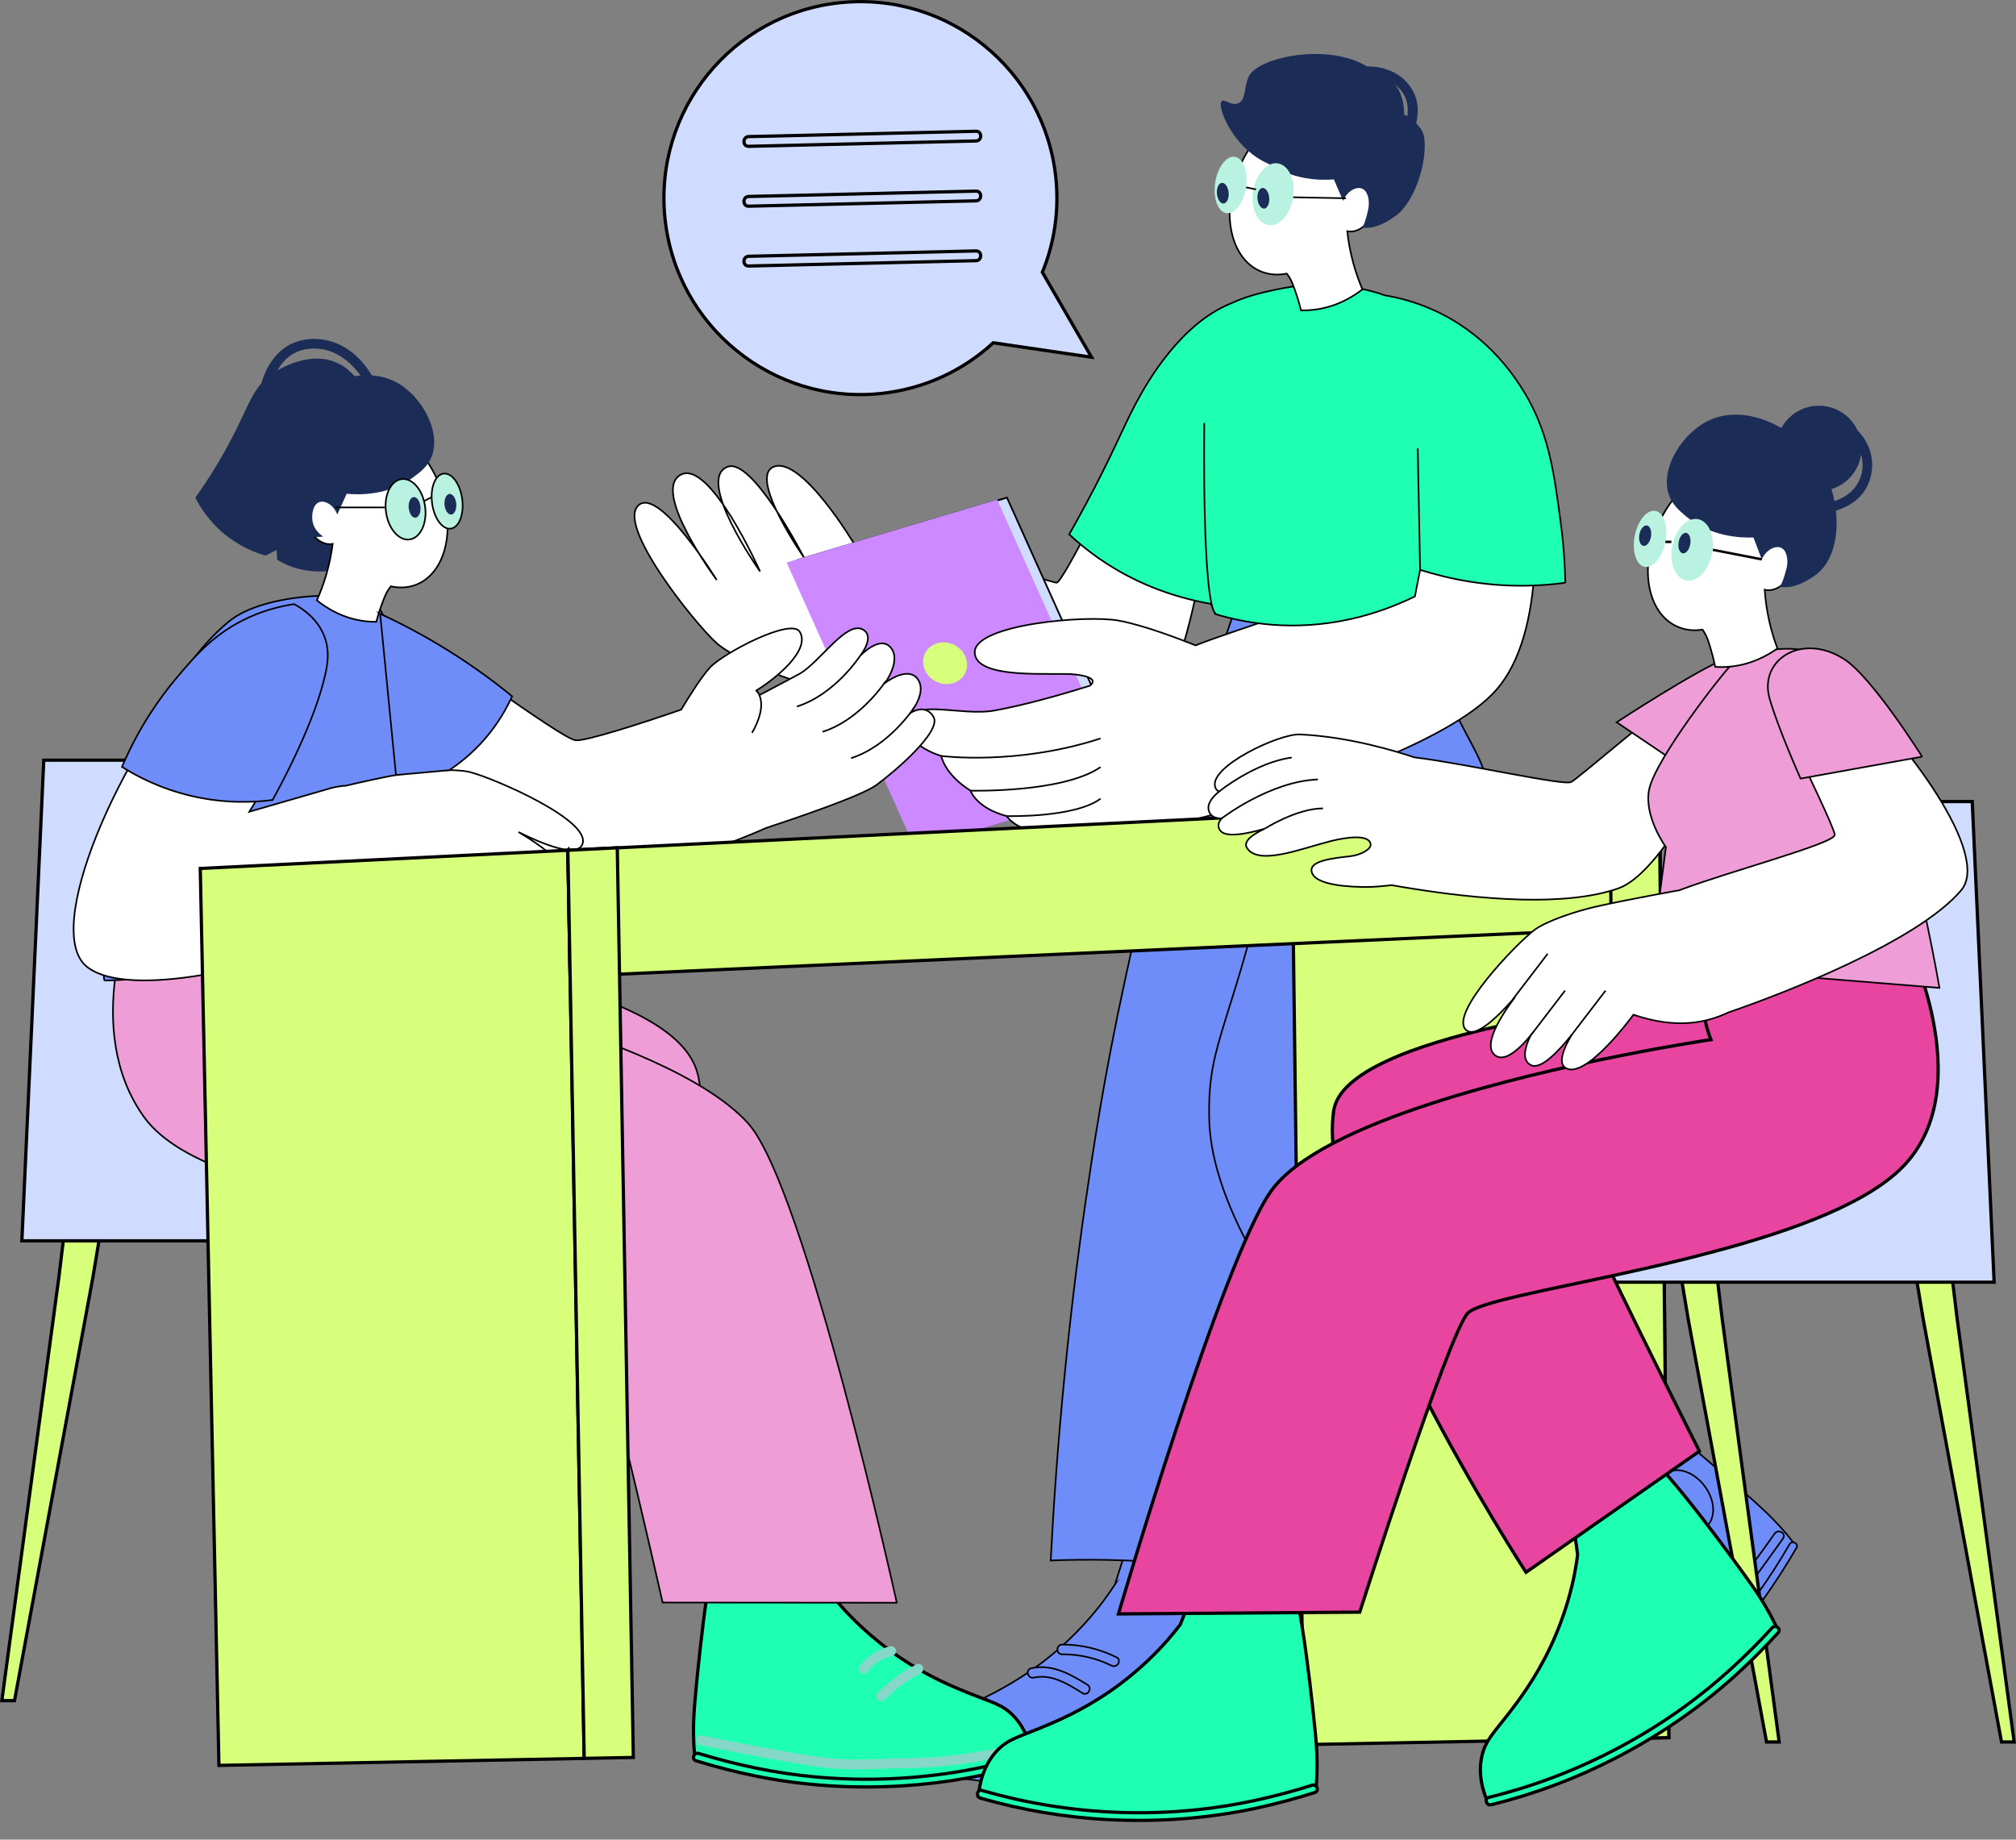 <svg width="103" height="94" viewBox="0 0 103 94" fill="none" xmlns="http://www.w3.org/2000/svg">
<rect x="0" y="0" width="103" height="94" fill="#808080" stroke="none"/>
<g clip-path="url(#clip0_223_10417)">
<path d="M80.921 77.376C80.942 77.624 80.965 77.967 80.974 78.378C80.987 79 80.98 80.476 80.563 82.286C80.164 84.02 79.559 85.312 79.167 86.138C78.666 87.192 78.345 87.645 78.332 88.447C78.315 89.451 78.796 90.277 79.201 90.817C80.599 90.085 82.126 89.154 83.686 87.963C87.653 84.936 90.175 81.504 91.717 78.931C91.268 78.348 90.697 77.695 89.981 77.038C89.034 76.167 84.591 72.19 83.073 71.498C82.739 71.922 80.935 75.352 80.157 75.305C80.412 75.996 80.665 76.687 80.921 77.377V77.376Z" fill="#6E8DF9" stroke="black" stroke-width="0.083" stroke-miterlimit="10"/>
<path d="M79.337 90.798C81.341 89.807 83.229 88.597 84.957 87.177C86.886 85.593 88.613 83.774 90.071 81.747C90.685 80.891 91.253 80.003 91.783 79.092C91.912 78.87 91.559 78.688 91.43 78.908C90.413 80.659 89.244 82.315 87.893 83.825C86.189 85.73 84.223 87.404 82.076 88.792C81.126 89.406 80.14 89.961 79.125 90.462C78.897 90.574 79.11 90.91 79.337 90.798Z" fill="#6E8DF9" stroke="black" stroke-width="0.083" stroke-miterlimit="10"/>
<path d="M56.964 80.961C56.828 81.17 56.636 81.456 56.391 81.784C56.018 82.284 55.108 83.444 53.667 84.616C52.285 85.739 51.017 86.387 50.199 86.799C49.159 87.322 48.625 87.483 48.122 88.108C47.493 88.889 47.364 89.837 47.353 90.512C48.907 90.794 50.682 90.996 52.645 91.016C57.635 91.064 61.732 89.904 64.529 88.82C64.533 88.084 64.485 87.218 64.322 86.259C64.109 84.989 63.16 79.871 62.388 78.393C61.863 78.52 58.219 79.371 57.633 78.858C57.41 79.56 57.186 80.261 56.962 80.963L56.964 80.961Z" fill="#6E8DF9" stroke="black" stroke-width="0.083" stroke-miterlimit="10"/>
<path d="M47.469 90.579C49.659 91.03 51.893 91.232 54.127 91.172C56.623 91.106 59.102 90.733 61.498 90.028C62.508 89.73 63.502 89.379 64.479 88.985C64.716 88.888 64.55 88.528 64.314 88.624C62.436 89.38 60.496 89.97 58.502 90.331C55.987 90.786 53.408 90.901 50.861 90.677C49.735 90.578 48.615 90.41 47.507 90.182C47.257 90.131 47.219 90.526 47.468 90.578L47.469 90.579Z" fill="#6E8DF9" stroke="black" stroke-width="0.083" stroke-miterlimit="10"/>
<path d="M63.577 30.023C62.81 31.555 61.588 35.891 60.601 38.559C59.144 42.496 58.473 45.517 57.496 49.995C56.394 55.041 55.82 58.948 55.452 61.482C55.291 62.593 54.823 65.892 54.394 70.246C54.039 73.846 53.821 77.044 53.682 79.736C55.523 79.663 57.61 79.684 59.891 79.886C61.941 80.069 63.809 80.365 65.465 80.708C65.132 77.806 64.743 73.255 64.852 67.664C64.981 61.101 65.713 57.421 66.404 50.314C66.808 46.143 67.681 37.769 67.769 30.118C66.434 30.073 64.913 30.07 63.579 30.025L63.577 30.023Z" fill="#6E8DF9" stroke="black" stroke-width="0.083" stroke-miterlimit="10"/>
<path d="M67.094 31.438C66.777 33.821 66.222 37.527 65.27 42.02C63.023 52.629 61.671 52.951 61.781 57.222C62.014 66.259 77.106 79.565 77.106 79.565C77.106 79.565 83.408 72.067 85.008 70.281C81.29 65.814 75.585 60.342 71.865 55.875C73.201 52.654 74.079 49.872 74.657 47.797C75.873 43.431 76.466 41.21 75.806 39.355C75.353 38.079 74.652 37.317 73.289 34.039C72.895 33.09 72.598 32.299 72.41 31.779C70.638 31.666 68.865 31.552 67.094 31.439V31.438Z" fill="#6E8DF9" stroke="black" stroke-width="0.083" stroke-miterlimit="10"/>
<path d="M54.268 84.53C55.142 84.525 56.01 84.721 56.793 85.11C57.078 85.251 57.332 84.823 57.043 84.681C56.181 84.254 55.232 84.028 54.266 84.033C53.947 84.035 53.947 84.532 54.266 84.53H54.268Z" fill="#6E8DF9" stroke="black" stroke-width="0.083" stroke-miterlimit="10"/>
<path d="M52.821 85.722C53.725 85.517 54.573 86.055 55.305 86.514C55.577 86.684 55.827 86.254 55.555 86.085C54.696 85.546 53.74 85.005 52.688 85.243C52.377 85.315 52.508 85.793 52.821 85.722Z" fill="#6E8DF9" stroke="black" stroke-width="0.083" stroke-miterlimit="10"/>
<path d="M80.78 81.981C81.222 81.736 81.76 81.638 82.244 81.716C82.371 81.736 82.517 81.683 82.55 81.542C82.576 81.423 82.514 81.259 82.376 81.236C81.74 81.133 81.094 81.236 80.529 81.55C80.412 81.615 80.374 81.776 80.44 81.89C80.51 82.007 80.662 82.044 80.78 81.979V81.981Z" fill="#6E8DF9" stroke="black" stroke-width="0.083" stroke-miterlimit="10"/>
<path d="M80.317 83.617C81.067 83.422 81.836 83.336 82.611 83.357C82.93 83.365 82.93 82.869 82.611 82.86C81.794 82.839 80.976 82.933 80.185 83.139C79.875 83.218 80.006 83.698 80.317 83.617Z" fill="#6E8DF9" stroke="black" stroke-width="0.083" stroke-miterlimit="10"/>
<path d="M47.663 90.206C48.66 90.48 49.704 90.581 50.736 90.629C51.936 90.684 53.142 90.653 54.341 90.58C55.461 90.512 56.58 90.418 57.686 90.227C58.794 90.037 59.891 89.776 60.969 89.46C62.125 89.121 63.269 88.718 64.359 88.2C64.647 88.062 64.395 87.633 64.109 87.771C62.179 88.689 60.065 89.28 57.97 89.674C56.915 89.873 55.851 89.979 54.78 90.055C53.597 90.138 52.408 90.182 51.222 90.151C50.073 90.121 48.909 90.033 47.796 89.727C47.488 89.642 47.355 90.121 47.663 90.206Z" fill="#6E8DF9" stroke="black" stroke-width="0.083" stroke-miterlimit="10"/>
<path d="M90.67 78.362C89.824 79.556 88.961 80.74 88.077 81.906C87.433 82.754 86.783 83.604 86.017 84.347C85.518 84.831 84.988 85.283 84.463 85.739C83.935 86.196 83.426 86.676 82.886 87.118C81.635 88.143 80.252 88.998 78.86 89.821C78.585 89.983 78.836 90.414 79.111 90.25C80.369 89.504 81.615 88.733 82.772 87.837C83.33 87.406 83.849 86.936 84.377 86.469C84.905 86.002 85.447 85.55 85.967 85.073C86.807 84.304 87.514 83.443 88.206 82.544C88.835 81.726 89.45 80.894 90.056 80.06C90.405 79.579 90.753 79.097 91.096 78.612C91.281 78.35 90.851 78.102 90.667 78.362H90.67Z" fill="#6E8DF9" stroke="black" stroke-width="0.083" stroke-miterlimit="10"/>
<path d="M87.099 75.945C87.659 76.7 87.674 77.639 87.132 78.04C86.591 78.441 85.698 78.154 85.138 77.397C84.579 76.642 84.564 75.703 85.105 75.302C85.647 74.901 86.539 75.188 87.099 75.945Z" fill="#6E8DF9" stroke="black" stroke-width="0.083" stroke-miterlimit="10"/>
<path d="M62.37 21.033C62.12 25.842 60.621 36.072 58.048 37.267C54.833 38.759 46.276 36.886 43.851 35.753C42.795 35.259 45.923 27.252 47.097 27.674C48.667 28.237 53.833 29.779 53.985 29.774C54.31 29.762 57.344 23.693 59.094 19.87C61.053 15.589 62.561 17.395 62.372 21.033H62.37Z" fill="white" stroke="black" stroke-width="0.083" stroke-miterlimit="10"/>
<path d="M45.95 36.343C45.95 36.343 42.637 35.439 40.499 34.745C39.307 34.358 37.321 33.513 36.574 32.828C35.458 31.802 31.445 26.804 32.636 25.805C33.714 24.901 36.617 29.633 36.617 29.633C36.617 29.633 33.265 25.117 34.764 24.267C36.263 23.417 38.832 29.199 38.832 29.199C38.832 29.199 35.493 24.481 37.177 23.85C38.449 23.371 41.071 28.479 41.071 28.479C41.071 28.479 38.229 24.404 39.516 23.856C40.938 23.25 43.654 27.813 43.654 27.813C47.162 26.971 49.108 27.93 50.453 28.836C50.779 29.055 45.948 36.345 45.948 36.345L45.95 36.343Z" fill="white" stroke="black" stroke-width="0.083" stroke-miterlimit="10"/>
<path d="M57.983 39.967L47.31 43.148L40.776 28.607L51.448 25.426L57.983 39.967Z" fill="#D0DCFF" stroke="black" stroke-width="0.089"/>
<path d="M57.517 40.153L46.757 43.359L40.187 28.738L50.945 25.531L57.517 40.153Z" fill="#CD89FF"/>
<path d="M47.241 34.201C47.463 34.764 48.112 35.08 48.69 34.908C49.268 34.736 49.556 34.139 49.333 33.576C49.109 33.013 48.46 32.697 47.883 32.869C47.305 33.041 47.017 33.638 47.241 34.201Z" fill="#D7FF7B"/>
<path d="M77.744 20.975C76.916 16.755 73.056 19.544 71.993 24.878C71.088 29.418 70.928 29.105 70.234 29.661C69.596 30.171 62.97 32.22 61.084 32.977C60.35 32.681 58.477 31.955 57.17 31.713C55.514 31.404 49.772 31.904 49.8 33.338C49.827 34.767 53.876 34.346 54.891 34.459C55.794 34.559 56.008 34.774 55.69 35.035C54.065 35.544 52.336 36.028 50.819 36.304C49.08 36.622 46.521 35.633 46.379 36.94C46.248 38.106 48.09 38.628 48.09 38.628C48.09 38.628 48.243 39.557 49.588 40.403C49.588 40.403 49.86 41.274 51.433 41.701C51.433 41.701 51.728 42.158 52.412 42.359C55.651 43.3 59.189 42.354 62.177 41.577C62.322 41.541 62.49 41.498 62.675 41.448C62.74 41.431 62.804 41.415 62.869 41.398C66.073 40.529 74.023 38.025 76.451 35.249C78.928 32.416 78.764 26.17 77.744 20.977V20.975Z" fill="white" stroke="black" stroke-width="0.083" stroke-miterlimit="10"/>
<path d="M79.973 29.777C79.96 29.04 79.908 28.005 79.748 26.778C79.393 24.075 79.112 21.931 77.701 19.761C77.235 19.046 75.866 17 73.168 15.81C72.307 15.429 71.484 15.213 70.757 15.092C69.884 14.776 69.129 14.677 68.625 14.616C66.977 14.412 65.702 14.682 64.813 14.879C63.948 15.069 63.324 15.3 62.877 15.508C60.333 16.55 58.667 19.425 58.047 20.584C57.355 21.883 56.865 23.181 55.441 25.832C55.106 26.455 54.821 26.965 54.627 27.305C55.07 27.717 55.578 28.138 56.159 28.542C58.249 29.996 60.363 30.594 61.873 30.857C61.873 30.855 61.875 30.852 61.876 30.851C61.964 31.051 62.045 31.232 62.115 31.384C63.605 31.831 66.038 32.29 68.991 31.636C70.271 31.352 71.381 30.919 72.29 30.476C72.379 30.008 72.467 29.554 72.557 29.117C74.104 29.607 75.937 29.961 77.994 29.928C78.694 29.916 79.355 29.862 79.975 29.777H79.973Z" fill="#1FFFB4" stroke="black" stroke-width="0.083" stroke-miterlimit="10"/>
<path d="M69.611 9.272C69.516 9.239 69.42 9.225 69.323 9.227C69.478 7.607 68.899 6.193 67.744 5.723C66.192 5.092 64.194 6.405 63.278 8.656C62.362 10.906 62.877 13.242 64.429 13.873C64.844 14.041 65.292 14.069 65.742 13.98C65.792 14.045 65.84 14.113 65.886 14.189C65.954 14.3 66.025 14.437 66.154 14.805C66.247 15.065 66.361 15.419 66.471 15.857C66.711 15.863 66.978 15.851 67.261 15.81C68.342 15.653 69.14 15.149 69.608 14.787C69.442 14.396 69.279 13.945 69.14 13.439C68.978 12.846 68.887 12.299 68.834 11.816C69.346 11.918 69.914 11.521 70.142 10.873C70.388 10.179 70.149 9.464 69.611 9.273V9.272Z" fill="white" stroke="black" stroke-width="0.083" stroke-miterlimit="10"/>
<path d="M63.738 7.156C63.928 7.652 64.298 7.945 64.642 8.214C65.959 9.236 67.507 9.216 68.15 9.168C68.307 9.534 68.465 9.901 68.622 10.267C68.822 9.766 69.274 9.529 69.569 9.63C69.909 9.747 69.978 10.296 69.914 10.638C69.821 11.132 69.664 11.582 69.582 11.63C70.164 11.698 70.684 11.475 71.31 11.026C72.249 10.352 72.948 8.318 72.762 7.006C72.668 6.339 71.737 5.844 71.737 5.844C71.737 5.844 71.807 4.61 70.967 4.034C69.634 3.118 67.141 2.523 65.676 3.264C64.301 3.956 63.239 5.844 63.741 7.156H63.738Z" fill="#1B2C56"/>
<path d="M68.046 8.507C67.572 8.638 65.802 9.067 64.266 8.081C62.84 7.167 62.168 5.39 62.423 5.167C62.561 5.046 62.915 5.428 63.27 5.273C63.687 5.089 63.538 4.41 63.819 3.876C64.346 2.879 68.099 2.121 70.056 3.539C71.315 4.449 69.437 5.506 69.444 5.569C69.558 6.708 69.021 7.836 68.047 8.507H68.046Z" fill="#1B2C56"/>
<path d="M64.025 9.772C63.894 10.643 64.245 11.418 64.81 11.503C65.375 11.587 65.939 10.951 66.07 10.08C66.201 9.209 65.85 8.434 65.285 8.349C64.721 8.265 64.156 8.901 64.025 9.772Z" fill="#B9F2E1"/>
<path d="M62.087 9.335C61.968 10.13 62.223 10.827 62.658 10.892C63.094 10.958 63.544 10.367 63.664 9.572C63.783 8.777 63.528 8.079 63.092 8.015C62.657 7.949 62.206 8.54 62.087 9.335Z" fill="#B9F2E1"/>
<path d="M62.173 9.898C62.2 10.189 62.354 10.413 62.52 10.398C62.685 10.383 62.798 10.134 62.773 9.845C62.746 9.553 62.592 9.33 62.427 9.344C62.261 9.359 62.148 9.608 62.173 9.898Z" fill="#1B2C56"/>
<path d="M64.247 10.157C64.273 10.449 64.427 10.672 64.593 10.658C64.758 10.643 64.871 10.394 64.846 10.104C64.82 9.813 64.666 9.589 64.5 9.604C64.334 9.619 64.222 9.868 64.247 10.157Z" fill="#1B2C56"/>
<path d="M72.171 6.967C72.316 6.494 72.463 6 72.431 5.5C72.403 5.065 72.243 4.664 71.973 4.321C71.413 3.61 70.484 3.326 69.604 3.408C69.47 3.422 69.356 3.514 69.356 3.657C69.356 3.781 69.47 3.919 69.604 3.905C70.34 3.836 71.115 4.034 71.59 4.634C72.117 5.298 71.918 6.095 71.691 6.835C71.597 7.141 72.077 7.272 72.17 6.967H72.171Z" fill="#1B2C56"/>
<path d="M24.67 61.738L25.262 65.282L29.265 86.897H29.909L26.999 65.282L26.568 61.738H24.67Z" fill="#DCDCDC"/>
<path d="M26.568 61.738H24.67L25.262 65.282H26.999L26.568 61.738Z" fill="#C8C8C8"/>
<path d="M12.1 86.897H12.745L16.748 65.282L17.34 61.738H15.442L15.011 65.282L12.1 86.897Z" fill="#DCDCDC"/>
<path d="M15.442 61.738L15.011 65.282H16.748L17.34 61.738H15.442Z" fill="#C8C8C8"/>
<path d="M0.095 86.897H0.741L4.744 65.282L5.333 61.738H3.435L3.006 65.282L0.095 86.897Z" fill="#D7FF7B" stroke="black" stroke-width="0.166" stroke-miterlimit="10"/>
<path d="M1.118 63.403H30.448V60.312H19.468L15.778 38.844H2.236L1.118 63.403Z" fill="#D0DCFF" stroke="black" stroke-width="0.166" stroke-miterlimit="10"/>
<path d="M42.355 81.325C42.507 81.521 42.724 81.789 42.997 82.096C43.411 82.561 44.42 83.637 45.957 84.681C47.429 85.679 48.751 86.216 49.6 86.554C50.683 86.986 51.228 87.1 51.781 87.678C52.477 88.402 52.685 89.336 52.755 90.008C51.233 90.424 49.479 90.779 47.527 90.967C42.56 91.446 38.377 90.646 35.496 89.808C35.429 89.076 35.404 88.208 35.48 87.24C35.583 85.956 36.134 80.02 36.775 78.478C37.308 78.561 40.963 79.848 41.503 79.285C41.786 79.964 42.07 80.643 42.353 81.324L42.355 81.325Z" fill="#1FFFB4" stroke="black" stroke-width="0.166" stroke-miterlimit="10"/>
<path d="M52.646 90.086C50.503 90.724 48.297 91.119 46.064 91.254C43.572 91.403 41.069 91.247 38.622 90.752C37.588 90.543 36.568 90.278 35.561 89.97C35.316 89.895 35.45 89.521 35.695 89.596C37.633 90.187 39.615 90.606 41.632 90.793C44.178 91.028 46.758 90.921 49.274 90.477C50.388 90.281 51.488 90.016 52.573 89.693C52.818 89.621 52.889 90.011 52.646 90.084V90.086Z" fill="#1FFFB4" stroke="black" stroke-width="0.166" stroke-miterlimit="10"/>
<path d="M45.469 84.123C44.875 84.269 44.325 84.617 43.949 85.1C43.87 85.203 43.841 85.353 43.949 85.451C44.038 85.532 44.216 85.561 44.3 85.451C44.385 85.344 44.477 85.241 44.577 85.148C44.628 85.1 44.681 85.054 44.737 85.011C44.709 85.032 44.734 85.012 44.749 85.002C44.761 84.994 44.772 84.984 44.785 84.976C44.815 84.954 44.847 84.933 44.878 84.913C44.994 84.838 45.115 84.774 45.239 84.718C45.259 84.709 45.264 84.708 45.241 84.718C45.257 84.711 45.276 84.704 45.292 84.698C45.324 84.686 45.355 84.674 45.386 84.665C45.456 84.641 45.527 84.62 45.6 84.603C45.726 84.572 45.814 84.423 45.774 84.297C45.731 84.166 45.603 84.09 45.468 84.123H45.469Z" fill="#85D7C8"/>
<path d="M46.801 85.055C46.082 85.441 45.419 85.931 44.837 86.502C44.608 86.726 44.959 87.077 45.188 86.853C45.742 86.31 46.367 85.851 47.051 85.484C47.168 85.421 47.206 85.257 47.14 85.144C47.071 85.025 46.918 84.992 46.801 85.055Z" fill="#85D7C8"/>
<path d="M35.739 89.158C37.135 89.451 38.538 89.725 39.943 89.971C40.969 90.152 42.006 90.346 43.048 90.389C43.776 90.418 44.507 90.394 45.237 90.367C45.969 90.342 46.703 90.347 47.433 90.304C49.124 90.207 50.794 89.885 52.446 89.528C52.759 89.46 52.627 88.981 52.314 89.049C50.861 89.364 49.399 89.652 47.917 89.774C47.18 89.835 46.443 89.831 45.704 89.854C44.987 89.877 44.27 89.91 43.553 89.903C42.478 89.892 41.426 89.725 40.371 89.542C39.413 89.377 38.457 89.196 37.503 89.007C36.958 88.9 36.415 88.79 35.872 88.678C35.56 88.613 35.426 89.092 35.739 89.156V89.158Z" fill="#85D7C8"/>
<path d="M26.427 83.634L15.324 81.148C15.324 81.148 24.479 59.905 23.669 58.832C23.264 58.295 12.979 58.136 9.708 55.365C5.459 51.765 8.311 46.265 8.311 46.265L19.797 45.924C19.797 45.924 19.658 48.324 20.107 48.685C20.402 48.926 34.088 50.076 35.592 54.688C37.435 60.344 26.427 83.634 26.427 83.634Z" fill="#EF9DD7" stroke="black" stroke-width="0.083" stroke-miterlimit="10"/>
<path d="M45.815 81.895L33.855 81.885C33.855 81.885 30.003 64.779 29.097 63.621C27.889 62.079 10.989 62.114 7.363 57.083C4.107 52.565 6.856 46.17 6.856 46.17L19.655 45.791C19.655 45.791 19.256 47.82 18.469 49.815C18.469 49.815 33.888 52.657 38.207 57.381C41.122 60.569 45.817 81.893 45.817 81.893L45.815 81.895Z" fill="#EF9DD7" stroke="black" stroke-width="0.083" stroke-miterlimit="10"/>
<path d="M47.695 36.632C47.261 35.894 46.496 36.445 46.496 36.445C46.496 36.445 47.39 35.404 46.887 34.7C46.383 33.996 45.221 34.892 45.221 34.892C45.221 34.892 46.062 33.756 45.509 33.09C44.956 32.424 43.939 33.52 43.939 33.52C43.939 33.52 44.755 32.517 44.07 32.161C43.243 31.73 41.947 33.751 40.9 34.402C40.797 34.466 39.83 34.976 38.772 35.534C38.692 35.377 38.638 35.284 38.638 35.284C39.618 34.687 41.428 33.227 40.86 32.282C40.421 31.548 36.922 33.386 36.256 34.125C35.811 34.619 35.176 35.637 34.802 36.261C32.727 36.98 29.943 37.87 29.42 37.827C28.643 37.764 21.81 32.527 19.422 31.368C15.304 29.37 17.202 35.034 18.08 36.362C19.711 38.83 26.444 45.344 29.395 45.379C31.13 45.4 37.127 43.214 39.138 42.308C40.501 41.856 43.99 40.688 44.782 40.109C45.68 39.451 48.127 37.374 47.695 36.634V36.632Z" fill="white" stroke="black" stroke-width="0.083" stroke-miterlimit="10"/>
<path d="M22.128 48.653C21.765 49.004 5.411 50.198 5.335 50.094C5.129 49.812 5.535 36.871 11.674 31.772C13.567 30.2 18.274 30.225 19.099 30.755C19.511 31.02 20.386 33.042 20.714 34.901C21.04 36.757 22.357 48.428 22.128 48.651V48.653Z" fill="#6E8DF9" stroke="black" stroke-width="0.083" stroke-miterlimit="10"/>
<path d="M24.044 39.459C23.218 39.242 21.403 39.395 20.361 39.577C19.571 39.714 18.572 39.936 17.68 40.145C17.469 40.158 17.241 40.191 16.992 40.246L12.744 41.475C12.744 41.475 14.129 39.3 15.654 35.524C17.355 31.314 13.271 30.405 10.629 33.388C6.009 38.606 2.157 47.558 4.435 49.393C6.516 51.069 13.508 49.462 18.22 47.559C18.22 47.559 18.221 47.559 18.223 47.559C18.998 47.273 19.841 46.789 20.743 45.994C20.743 45.994 24.569 48.325 25.39 47.313C25.732 46.892 25.131 46.261 24.38 45.7C25.497 46.311 26.744 46.837 27.138 46.394C27.51 45.973 27.148 45.407 26.545 44.86C27.514 45.362 28.445 45.645 28.772 45.132C29.274 44.345 27.689 43.22 26.49 42.515C27.716 43.126 29.466 43.846 29.753 43.144C30.246 41.929 25.281 39.785 24.046 39.461L24.044 39.459Z" fill="white" stroke="black" stroke-width="0.083" stroke-miterlimit="10"/>
<path d="M18.395 19.545C18.057 19.138 17.706 18.724 17.111 18.492C15.618 17.909 14 19.027 13.912 19.09C12.663 19.979 12.748 21.014 11.028 23.836C10.606 24.53 10.227 25.08 9.979 25.43C10.2 25.87 10.648 26.615 11.466 27.289C12.282 27.96 13.095 28.255 13.571 28.389C13.758 28.293 13.947 28.197 14.134 28.101C14.144 28.268 14.152 28.436 14.162 28.601C14.415 28.755 14.71 28.899 15.05 29.007C16.654 29.52 18.128 28.889 18.667 28.626C19.142 27.743 20.197 25.501 19.783 22.833C19.688 22.227 19.452 20.812 18.397 19.544L18.395 19.545Z" fill="#1B2C56"/>
<path d="M22.468 24.817C21.616 22.608 19.694 21.291 18.17 21.878C17.037 22.313 16.446 23.681 16.569 25.263C16.474 25.259 16.38 25.271 16.287 25.303C15.759 25.478 15.514 26.172 15.74 26.851C15.951 27.485 16.497 27.884 16.997 27.792C16.936 28.262 16.837 28.792 16.668 29.368C16.524 29.86 16.357 30.296 16.189 30.673C16.636 31.035 17.407 31.541 18.456 31.713C18.733 31.758 18.991 31.775 19.225 31.773C19.339 31.349 19.457 31.006 19.553 30.755C19.687 30.398 19.758 30.266 19.826 30.16C19.872 30.087 19.921 30.021 19.97 29.96C20.407 30.056 20.843 30.036 21.25 29.88C22.772 29.294 23.317 27.028 22.468 24.819V24.817Z" fill="white" stroke="black" stroke-width="0.083" stroke-miterlimit="10"/>
<path d="M22.047 23.35C21.853 23.83 21.487 24.11 21.147 24.363C19.846 25.336 18.337 25.288 17.712 25.23C17.552 25.584 17.393 25.939 17.232 26.291C17.045 25.798 16.609 25.559 16.321 25.654C15.988 25.761 15.911 26.295 15.967 26.631C16.048 27.113 16.441 27.369 16.518 27.419C15.95 27.474 15.202 27.432 14.601 26.984C13.238 25.967 13.435 23.463 14.279 21.927C15.407 19.877 18.276 18.491 20.233 19.524C21.56 20.225 22.558 22.083 22.047 23.35Z" fill="#1B2C56"/>
<path d="M21.72 25.892C21.833 26.743 21.477 27.491 20.924 27.564C20.372 27.637 19.834 27.006 19.721 26.155C19.609 25.304 19.965 24.555 20.518 24.482C21.07 24.409 21.608 25.04 21.72 25.892Z" fill="#B9F2E1" stroke="black" stroke-width="0.083" stroke-miterlimit="10"/>
<path d="M23.615 25.504C23.717 26.281 23.456 26.955 23.03 27.012C22.605 27.068 22.177 26.483 22.075 25.708C21.972 24.931 22.233 24.257 22.659 24.201C23.085 24.145 23.512 24.729 23.615 25.504Z" fill="#B9F2E1" stroke="black" stroke-width="0.083" stroke-miterlimit="10"/>
<path d="M17.133 25.928H19.672" stroke="black" stroke-width="0.083" stroke-miterlimit="10"/>
<path d="M21.664 25.607L22.053 25.4" stroke="black" stroke-width="0.083" stroke-miterlimit="10"/>
<path d="M19.362 19.903C18.882 18.755 18.008 17.695 16.747 17.399C16.13 17.253 15.475 17.296 14.897 17.564C14.313 17.836 13.872 18.359 13.599 18.932C13.248 19.669 13.149 20.481 13.064 21.284C13.031 21.602 13.528 21.599 13.561 21.284C13.707 19.901 14.061 18.045 15.739 17.828C17.2 17.639 18.36 18.78 18.885 20.034C18.937 20.158 19.049 20.244 19.192 20.208C19.309 20.176 19.417 20.025 19.366 19.901L19.362 19.903Z" fill="#1B2C56"/>
<path d="M22.71 25.792C22.737 26.084 22.891 26.307 23.057 26.292C23.222 26.277 23.335 26.029 23.31 25.739C23.284 25.448 23.13 25.224 22.964 25.239C22.798 25.254 22.686 25.502 22.71 25.792Z" fill="#1B2C56"/>
<path d="M20.882 25.954C20.909 26.246 21.063 26.469 21.229 26.454C21.394 26.439 21.507 26.191 21.482 25.901C21.455 25.61 21.301 25.386 21.136 25.401C20.97 25.416 20.858 25.664 20.882 25.954Z" fill="#1B2C56"/>
<path d="M19.421 31.363C20.461 31.842 21.606 32.438 22.808 33.182C24.105 33.985 25.221 34.806 26.163 35.578C25.898 36.168 25.463 36.964 24.754 37.778C24.115 38.511 23.459 39.018 22.951 39.354C22.043 39.437 21.137 39.518 20.23 39.601C19.961 36.855 19.691 34.109 19.423 31.365L19.421 31.363Z" fill="#6E8DF9" stroke="black" stroke-width="0.083" stroke-miterlimit="10"/>
<path d="M15.028 30.869C14.454 30.954 13.629 31.133 12.716 31.547C10.964 32.341 9.957 33.519 8.967 34.703C8.173 35.652 7.107 37.131 6.232 39.185C6.999 39.668 8.21 40.309 9.813 40.678C11.535 41.076 13.001 40.998 13.928 40.876C14.374 40.066 16.096 36.879 16.635 34.392C16.744 33.883 16.842 33.234 16.578 32.532C16.227 31.598 15.434 31.088 15.028 30.869Z" fill="#6E8DF9" stroke="black" stroke-width="0.083" stroke-miterlimit="10"/>
<path d="M22.754 62.444C23.757 62.445 24.756 62.559 25.731 62.793C26.654 63.013 27.601 63.315 28.434 63.777C28.838 64 29.183 64.292 29.439 64.678C29.686 65.05 29.858 65.463 30.008 65.882C30.337 66.814 30.581 67.776 30.778 68.743C31.008 69.873 31.173 71.012 31.339 72.152C31.385 72.466 31.864 72.332 31.818 72.019C31.513 69.928 31.206 67.816 30.508 65.812C30.198 64.924 29.785 64.075 28.987 63.53C28.588 63.258 28.136 63.069 27.691 62.891C27.215 62.7 26.728 62.538 26.235 62.405C25.102 62.099 23.926 61.947 22.752 61.943C22.432 61.943 22.432 62.44 22.752 62.44L22.754 62.444Z" fill="#1B2C56"/>
<path d="M38.638 35.279C38.638 35.279 39.33 35.869 38.422 37.447L38.638 35.279Z" fill="white"/>
<path d="M38.638 35.279C38.638 35.279 39.33 35.869 38.422 37.447" stroke="black" stroke-width="0.083" stroke-miterlimit="10"/>
<path d="M43.939 33.518C43.939 33.518 42.672 35.482 40.716 36.101L43.939 33.518Z" fill="white"/>
<path d="M43.939 33.518C43.939 33.518 42.672 35.482 40.716 36.101" stroke="black" stroke-width="0.083" stroke-miterlimit="10"/>
<path d="M45.247 34.81C45.247 34.81 43.98 36.775 42.024 37.394L45.247 34.81Z" fill="white"/>
<path d="M45.247 34.81C45.247 34.81 43.98 36.775 42.024 37.394" stroke="black" stroke-width="0.083" stroke-miterlimit="10"/>
<path d="M46.703 36.156C46.703 36.156 45.436 38.12 43.48 38.74L46.703 36.156Z" fill="white"/>
<path d="M46.703 36.156C46.703 36.156 45.436 38.12 43.48 38.74" stroke="black" stroke-width="0.083" stroke-miterlimit="10"/>
<path d="M65.996 41.612C72.256 41.303 78.515 40.991 84.775 40.682C84.937 56.716 85.1 72.751 85.262 88.787L66.601 89.145C66.398 73.301 66.198 57.457 65.996 41.614V41.612Z" fill="#D7FF7B" stroke="black" stroke-width="0.166" stroke-miterlimit="10"/>
<path d="M10.232 44.376C16.493 44.066 22.751 43.755 29.011 43.445C29.29 58.914 29.568 74.38 29.846 89.849C23.626 89.968 17.405 90.087 11.185 90.206C10.867 74.93 10.55 59.654 10.232 44.378V44.376Z" fill="#D7FF7B" stroke="black" stroke-width="0.166" stroke-miterlimit="10"/>
<path d="M84.843 47.364C66.271 48.207 47.699 49.048 29.127 49.891C29.089 47.743 29.049 45.594 29.011 43.446C47.6 42.525 66.188 41.602 84.775 40.682C84.798 42.909 84.82 45.137 84.843 47.364Z" fill="#D7FF7B" stroke="black" stroke-width="0.166" stroke-miterlimit="10"/>
<path d="M29.011 43.446C30.021 43.397 30.527 43.372 31.538 43.32C31.812 58.813 32.085 74.307 32.358 89.8C31.355 89.82 30.851 89.828 29.848 89.848C29.569 74.379 29.291 58.913 29.013 43.444L29.011 43.446Z" fill="#D7FF7B" stroke="black" stroke-width="0.166" stroke-miterlimit="10"/>
<path d="M82.249 40.807C83.26 40.758 83.765 40.733 84.775 40.682C84.937 56.716 85.1 72.751 85.262 88.787C84.258 88.807 83.757 88.816 82.751 88.835C82.584 72.826 82.417 56.817 82.249 40.807Z" fill="#D7FF7B" stroke="black" stroke-width="0.166" stroke-miterlimit="10"/>
<path d="M90.9 89.01H90.254L86.251 67.394L85.66 63.852H87.558L87.989 67.394L90.9 89.01Z" fill="#D7FF7B" stroke="black" stroke-width="0.166" stroke-miterlimit="10"/>
<path d="M102.906 89.01H102.26L98.257 67.394L97.668 63.852H99.565L99.994 67.394L102.906 89.01Z" fill="#D7FF7B" stroke="black" stroke-width="0.166" stroke-miterlimit="10"/>
<path d="M101.882 65.516H72.552V62.425H83.532L87.222 40.957H100.764L101.882 65.516Z" fill="#D0DCFF" stroke="black" stroke-width="0.166" stroke-miterlimit="10"/>
<path d="M80.604 79.439C80.573 79.686 80.521 80.027 80.444 80.429C80.324 81.04 80.003 82.481 79.21 84.16C78.45 85.77 77.585 86.903 77.025 87.627C76.313 88.549 75.902 88.925 75.719 89.703C75.488 90.681 75.781 91.59 76.065 92.204C77.587 91.787 79.276 91.202 81.055 90.371C85.576 88.258 88.769 85.441 90.823 83.254C90.508 82.589 90.089 81.83 89.531 81.035C88.79 79.982 85.296 75.151 83.96 74.152C83.542 74.495 81.05 77.463 80.299 77.253C80.4 77.981 80.503 78.71 80.604 79.44V79.439Z" fill="#1FFFB4" stroke="black" stroke-width="0.166" stroke-miterlimit="10"/>
<path d="M76.199 92.216C78.368 91.677 80.47 90.893 82.459 89.875C84.682 88.735 86.757 87.328 88.612 85.657C89.395 84.951 90.139 84.204 90.849 83.427C91.021 83.239 90.717 82.985 90.543 83.174C89.176 84.668 87.681 86.037 86.04 87.225C83.968 88.722 81.692 89.941 79.299 90.84C78.241 91.238 77.158 91.571 76.061 91.844C75.813 91.905 75.951 92.279 76.197 92.218L76.199 92.216Z" fill="#1FFFB4" stroke="black" stroke-width="0.166" stroke-miterlimit="10"/>
<path d="M60.297 83.016C60.146 83.214 59.932 83.485 59.662 83.793C59.253 84.264 58.255 85.35 56.729 86.407C55.267 87.42 53.95 87.968 53.104 88.316C52.026 88.758 51.483 88.877 50.934 89.462C50.247 90.194 50.047 91.128 49.984 91.801C51.511 92.2 53.266 92.538 55.222 92.707C60.194 93.137 64.369 92.294 67.241 91.428C67.3 90.694 67.319 89.828 67.231 88.859C67.115 87.578 66.505 81.647 65.848 80.113C65.315 80.201 61.673 81.524 61.128 80.968C60.851 81.65 60.575 82.332 60.298 83.015L60.297 83.016Z" fill="#1FFFB4" stroke="black" stroke-width="0.166" stroke-miterlimit="10"/>
<path d="M50.093 91.879C52.241 92.495 54.454 92.869 56.687 92.98C59.181 93.104 61.681 92.924 64.124 92.404C65.154 92.185 66.173 91.91 67.176 91.592C67.42 91.514 67.282 91.142 67.039 91.22C65.108 91.831 63.129 92.27 61.113 92.477C58.571 92.738 55.989 92.656 53.469 92.237C52.352 92.051 51.249 91.798 50.163 91.486C49.918 91.415 49.85 91.808 50.093 91.877V91.879Z" fill="#1FFFB4" stroke="black" stroke-width="0.166" stroke-miterlimit="10"/>
<path d="M77.966 80.34L86.825 74.152C86.825 74.152 80.611 61.852 80.814 61.587C81.528 60.666 90.138 61.086 93.856 57.389C97.795 53.475 94.786 47.904 94.786 47.904H84.498C84.498 47.904 84.592 50.697 84.15 51.061C83.859 51.304 68.731 52.763 68.14 56.755C67.115 63.664 77.966 80.34 77.966 80.34Z" fill="#E745A0" stroke="black" stroke-width="0.166" stroke-miterlimit="10"/>
<path d="M57.145 82.467L69.471 82.376C69.471 82.376 73.989 68.169 74.99 67.1C75.496 66.556 78.888 65.954 82.941 65.064L82.962 65.059C84.459 64.731 86.046 64.364 87.608 63.941C91.675 62.857 95.585 61.429 97.367 59.458C101.094 55.339 97.367 47.898 97.367 47.898H86.871C86.871 47.898 86.611 51.138 87.414 53.122C87.414 53.122 79.691 54.256 73.188 56.366C69.503 57.562 66.21 59.072 64.935 60.869C62.446 64.384 57.143 82.467 57.143 82.467H57.145Z" fill="#E745A0" stroke="black" stroke-width="0.166" stroke-miterlimit="10"/>
<path d="M87.058 34.452C84.142 36.749 80.667 39.732 80.279 39.956C79.91 40.168 74.93 39.023 72.254 38.697C71.393 38.404 68.932 37.64 66.414 37.528C65.353 37.48 61.761 39.172 62.084 40.212C62.12 40.335 62.191 40.408 62.284 40.444C61.865 40.789 61.613 41.17 61.802 41.531C61.913 41.744 62.136 41.825 62.418 41.816C62.239 42.021 62.19 42.231 62.345 42.44C62.617 42.804 63.629 42.63 64.612 42.346C63.97 42.647 63.488 43.005 63.718 43.343C64.329 44.237 66.467 43.364 67.996 42.977C68.786 42.776 69.947 42.619 70.025 43.127C70.069 43.419 69.457 43.697 69.008 43.748C68.156 43.848 66.951 43.962 67.007 44.495C67.088 45.277 69.132 45.323 69.843 45.322C70.205 45.322 70.664 45.28 71.1 45.229C71.388 45.279 71.734 45.34 72.126 45.401C73.592 45.636 75.699 45.918 77.785 45.966C79.566 46.004 81.338 45.87 82.694 45.389C84.377 44.795 86.596 41.221 89.126 36.456C90.529 33.815 89.07 32.862 87.058 34.451V34.452Z" fill="white" stroke="black" stroke-width="0.083" stroke-miterlimit="10"/>
<path d="M82.597 36.905L87.814 40.426C87.814 40.426 89.431 36.701 90.16 35.308C91.126 33.465 90.667 32.675 88.29 33.598C86.699 34.214 82.597 36.905 82.597 36.905Z" fill="#EF9DD7" stroke="black" stroke-width="0.083" stroke-miterlimit="10"/>
<path d="M84.33 49.286L99.088 50.478C99.088 50.478 96.877 37.337 93.836 34.087C92.452 32.608 89.532 33.1 88.386 34.053C88.1 34.291 84.554 38.792 84.252 40.361C83.987 41.747 85.114 43.286 85.114 43.286L84.33 49.286Z" fill="#EF9DD7" stroke="black" stroke-width="0.083" stroke-miterlimit="10"/>
<path d="M93.835 34.569C92.783 33.622 89.242 32.901 90.978 36.581C92.482 39.773 93.716 42.333 93.739 42.653C93.769 43.092 88.423 44.496 85.804 45.488C85.804 45.488 83.209 45.949 81.526 46.329C80.587 46.541 79.011 47.05 78.391 47.522C77.467 48.227 74.049 51.77 74.89 52.616C75.377 53.106 76.594 51.887 77.409 50.943C76.649 51.955 75.712 53.456 76.411 53.941C76.866 54.257 77.548 53.693 78.186 52.932C77.871 53.603 77.765 54.206 78.226 54.428C78.711 54.663 79.576 53.784 80.298 52.878C79.864 53.611 79.581 54.352 80.014 54.585C81.059 55.148 83.454 51.849 83.454 51.849C85.722 52.618 87.234 52.235 88.307 51.732C91.086 50.779 97.978 48.123 100.203 45.485C101.71 43.696 97.51 37.881 93.835 34.568V34.569Z" fill="white" stroke="black" stroke-width="0.083" stroke-miterlimit="10"/>
<path d="M98.205 38.664L91.993 39.783C91.993 39.783 90.847 37.215 90.413 35.704C89.838 33.705 92.078 32.298 94.221 33.681C95.655 34.605 98.204 38.664 98.204 38.664H98.205Z" fill="#EF9DD7" stroke="black" stroke-width="0.083" stroke-miterlimit="10"/>
<path d="M91.042 27.628C90.949 27.591 90.853 27.573 90.757 27.57C90.979 25.957 90.459 24.521 89.324 24.004C87.801 23.31 85.749 24.539 84.742 26.75C83.735 28.961 84.152 31.316 85.676 32.01C86.083 32.196 86.529 32.244 86.983 32.171C87.029 32.237 87.074 32.308 87.117 32.386C87.18 32.499 87.244 32.639 87.36 33.012C87.441 33.275 87.542 33.635 87.633 34.075C87.874 34.092 88.138 34.09 88.425 34.06C89.511 33.948 90.329 33.477 90.811 33.135C90.662 32.737 90.518 32.28 90.401 31.768C90.263 31.169 90.194 30.621 90.161 30.134C90.669 30.258 91.252 29.884 91.507 29.248C91.78 28.565 91.572 27.838 91.042 27.626V27.628Z" fill="white" stroke="black" stroke-width="0.083" stroke-miterlimit="10"/>
<path d="M85.262 25.271C85.431 25.775 85.788 26.084 86.121 26.366C87.395 27.442 88.942 27.485 89.586 27.464C89.728 27.837 89.871 28.209 90.012 28.582C90.234 28.088 90.694 27.871 90.984 27.984C91.318 28.115 91.365 28.666 91.285 29.006C91.171 29.494 90.995 29.938 90.913 29.985C91.491 30.076 92.019 29.875 92.663 29.451C94.121 28.492 94.074 25.916 93.304 24.291C92.276 22.121 89.422 20.523 87.354 21.462C85.953 22.098 84.813 23.94 85.26 25.27L85.262 25.271Z" fill="#1B2C56"/>
<path d="M85.439 27.898C85.272 28.762 85.591 29.552 86.151 29.66C86.713 29.767 87.302 29.154 87.469 28.29C87.637 27.425 87.317 26.636 86.757 26.528C86.198 26.42 85.606 27.033 85.439 27.898Z" fill="#B9F2E1"/>
<path d="M83.522 27.383C83.369 28.171 83.596 28.878 84.028 28.963C84.461 29.047 84.934 28.474 85.088 27.686C85.241 26.898 85.014 26.19 84.582 26.106C84.149 26.021 83.676 26.595 83.522 27.383Z" fill="#B9F2E1"/>
<path d="M93.93 24.847C95 24.293 95.418 22.977 94.864 21.907C94.31 20.837 92.994 20.419 91.924 20.974C90.854 21.527 90.436 22.844 90.99 23.913C91.544 24.983 92.861 25.401 93.93 24.847Z" fill="#1B2C56"/>
<path d="M94.214 22.079C95.07 22.614 95.431 23.73 94.946 24.64C94.441 25.59 93.304 25.767 92.336 25.888C92.023 25.928 92.019 26.425 92.336 26.385C93.521 26.236 94.878 25.984 95.431 24.774C95.954 23.633 95.519 22.309 94.464 21.649C94.192 21.478 93.942 21.909 94.214 22.078V22.079Z" fill="#1B2C56"/>
<path d="M85.088 27.688H85.394" stroke="black" stroke-width="0.124" stroke-miterlimit="10"/>
<path d="M87.514 28.094L90.013 28.582" stroke="black" stroke-width="0.124" stroke-miterlimit="10"/>
<path d="M83.757 27.32C83.707 27.609 83.8 27.865 83.964 27.893C84.128 27.922 84.3 27.711 84.35 27.423C84.4 27.135 84.307 26.878 84.143 26.85C83.979 26.822 83.807 27.032 83.757 27.32Z" fill="#1B2C56"/>
<path d="M85.765 27.699C85.715 27.988 85.808 28.244 85.972 28.273C86.136 28.301 86.308 28.09 86.358 27.802C86.407 27.514 86.315 27.257 86.151 27.229C85.987 27.201 85.815 27.411 85.765 27.699Z" fill="#1B2C56"/>
<path d="M33.976 11.167C34.552 16.681 39.49 20.683 45.004 20.107C47.231 19.874 49.212 18.928 50.746 17.515L55.767 18.252L53.255 13.912C53.864 12.428 54.121 10.778 53.944 9.079C53.367 3.566 48.429 -0.437 42.915 0.139C37.402 0.716 33.399 5.654 33.976 11.167Z" fill="#D0DCFF" stroke="black" stroke-width="0.166" stroke-miterlimit="10"/>
<path d="M38.25 7.477C39.562 7.446 40.873 7.416 42.183 7.384C44.265 7.335 46.347 7.287 48.429 7.237C48.907 7.226 49.386 7.214 49.864 7.204C50.184 7.196 50.184 6.699 49.864 6.707C48.553 6.739 47.241 6.768 45.931 6.8C43.849 6.85 41.768 6.898 39.686 6.947C39.207 6.959 38.729 6.97 38.25 6.98C37.93 6.989 37.93 7.486 38.25 7.477Z" fill="#D0DCFF" stroke="black" stroke-width="0.166" stroke-miterlimit="10"/>
<path d="M38.25 10.536C39.562 10.504 40.873 10.475 42.183 10.443C44.265 10.393 46.347 10.345 48.429 10.296C48.907 10.284 49.386 10.273 49.864 10.263C50.184 10.254 50.184 9.757 49.864 9.766C48.553 9.797 47.241 9.827 45.931 9.858C43.849 9.908 41.768 9.956 39.686 10.006C39.207 10.018 38.729 10.029 38.25 10.039C37.93 10.047 37.93 10.544 38.25 10.536Z" fill="#D0DCFF" stroke="black" stroke-width="0.166" stroke-miterlimit="10"/>
<path d="M38.25 13.592C39.562 13.561 40.873 13.531 42.183 13.5C44.265 13.45 46.347 13.402 48.429 13.352C48.907 13.341 49.386 13.329 49.864 13.319C50.184 13.311 50.184 12.814 49.864 12.822C48.553 12.854 47.241 12.884 45.931 12.915C43.849 12.965 41.768 13.013 39.686 13.062C39.207 13.074 38.729 13.086 38.25 13.096C37.93 13.104 37.93 13.601 38.25 13.592Z" fill="#D0DCFF" stroke="black" stroke-width="0.166" stroke-miterlimit="10"/>
<path d="M48.091 38.627C48.091 38.627 51.926 39.133 56.229 37.732L48.091 38.627Z" fill="white"/>
<path d="M48.091 38.627C48.091 38.627 51.926 39.133 56.229 37.732" stroke="black" stroke-width="0.083" stroke-miterlimit="10"/>
<path d="M49.588 40.401C49.588 40.401 54.309 40.523 56.229 39.195L49.588 40.401Z" fill="white"/>
<path d="M49.588 40.401C49.588 40.401 54.309 40.523 56.229 39.195" stroke="black" stroke-width="0.083" stroke-miterlimit="10"/>
<path d="M51.433 41.7C51.433 41.7 54.901 41.799 56.229 40.81L51.433 41.7Z" fill="white"/>
<path d="M51.433 41.7C51.433 41.7 54.901 41.799 56.229 40.81" stroke="black" stroke-width="0.083" stroke-miterlimit="10"/>
<path d="M61.529 21.613C61.529 21.613 61.398 30.765 62.115 31.386L61.529 21.613Z" fill="#1FFFB4"/>
<path d="M61.529 21.613C61.529 21.613 61.398 30.765 62.115 31.386" stroke="black" stroke-width="0.083" stroke-miterlimit="10"/>
<path d="M72.555 29.116L72.434 22.914" stroke="black" stroke-width="0.083" stroke-miterlimit="10"/>
<path d="M63.664 9.574L64.172 9.679" stroke="black" stroke-width="0.083" stroke-miterlimit="10"/>
<path d="M66.07 10.08L68.769 10.131" stroke="black" stroke-width="0.083" stroke-miterlimit="10"/>
<path d="M62.284 40.445C62.284 40.445 64.129 38.952 65.996 38.709L62.284 40.445Z" fill="white"/>
<path d="M62.284 40.445C62.284 40.445 64.129 38.952 65.996 38.709" stroke="black" stroke-width="0.083" stroke-miterlimit="10"/>
<path d="M64.613 42.347C64.613 42.347 66.239 41.307 67.591 41.307L64.613 42.347Z" fill="white"/>
<path d="M64.613 42.347C64.613 42.347 66.239 41.307 67.591 41.307" stroke="black" stroke-width="0.083" stroke-miterlimit="10"/>
<path d="M62.419 41.817C62.419 41.817 64.873 39.921 67.331 39.828L62.419 41.817Z" fill="white"/>
<path d="M62.419 41.817C62.419 41.817 64.873 39.921 67.331 39.828" stroke="black" stroke-width="0.083" stroke-miterlimit="10"/>
<path d="M78.186 52.934L79.958 50.619" stroke="black" stroke-width="0.083" stroke-miterlimit="10"/>
<path d="M80.256 52.934L82.028 50.619" stroke="black" stroke-width="0.083" stroke-miterlimit="10"/>
<path d="M77.3 51.051L79.072 48.734" stroke="black" stroke-width="0.083" stroke-miterlimit="10"/>
</g>
<defs>
<clipPath id="clip0_223_10417">
<rect width="103" height="93.101" fill="white"/>
</clipPath>
</defs>
</svg>
